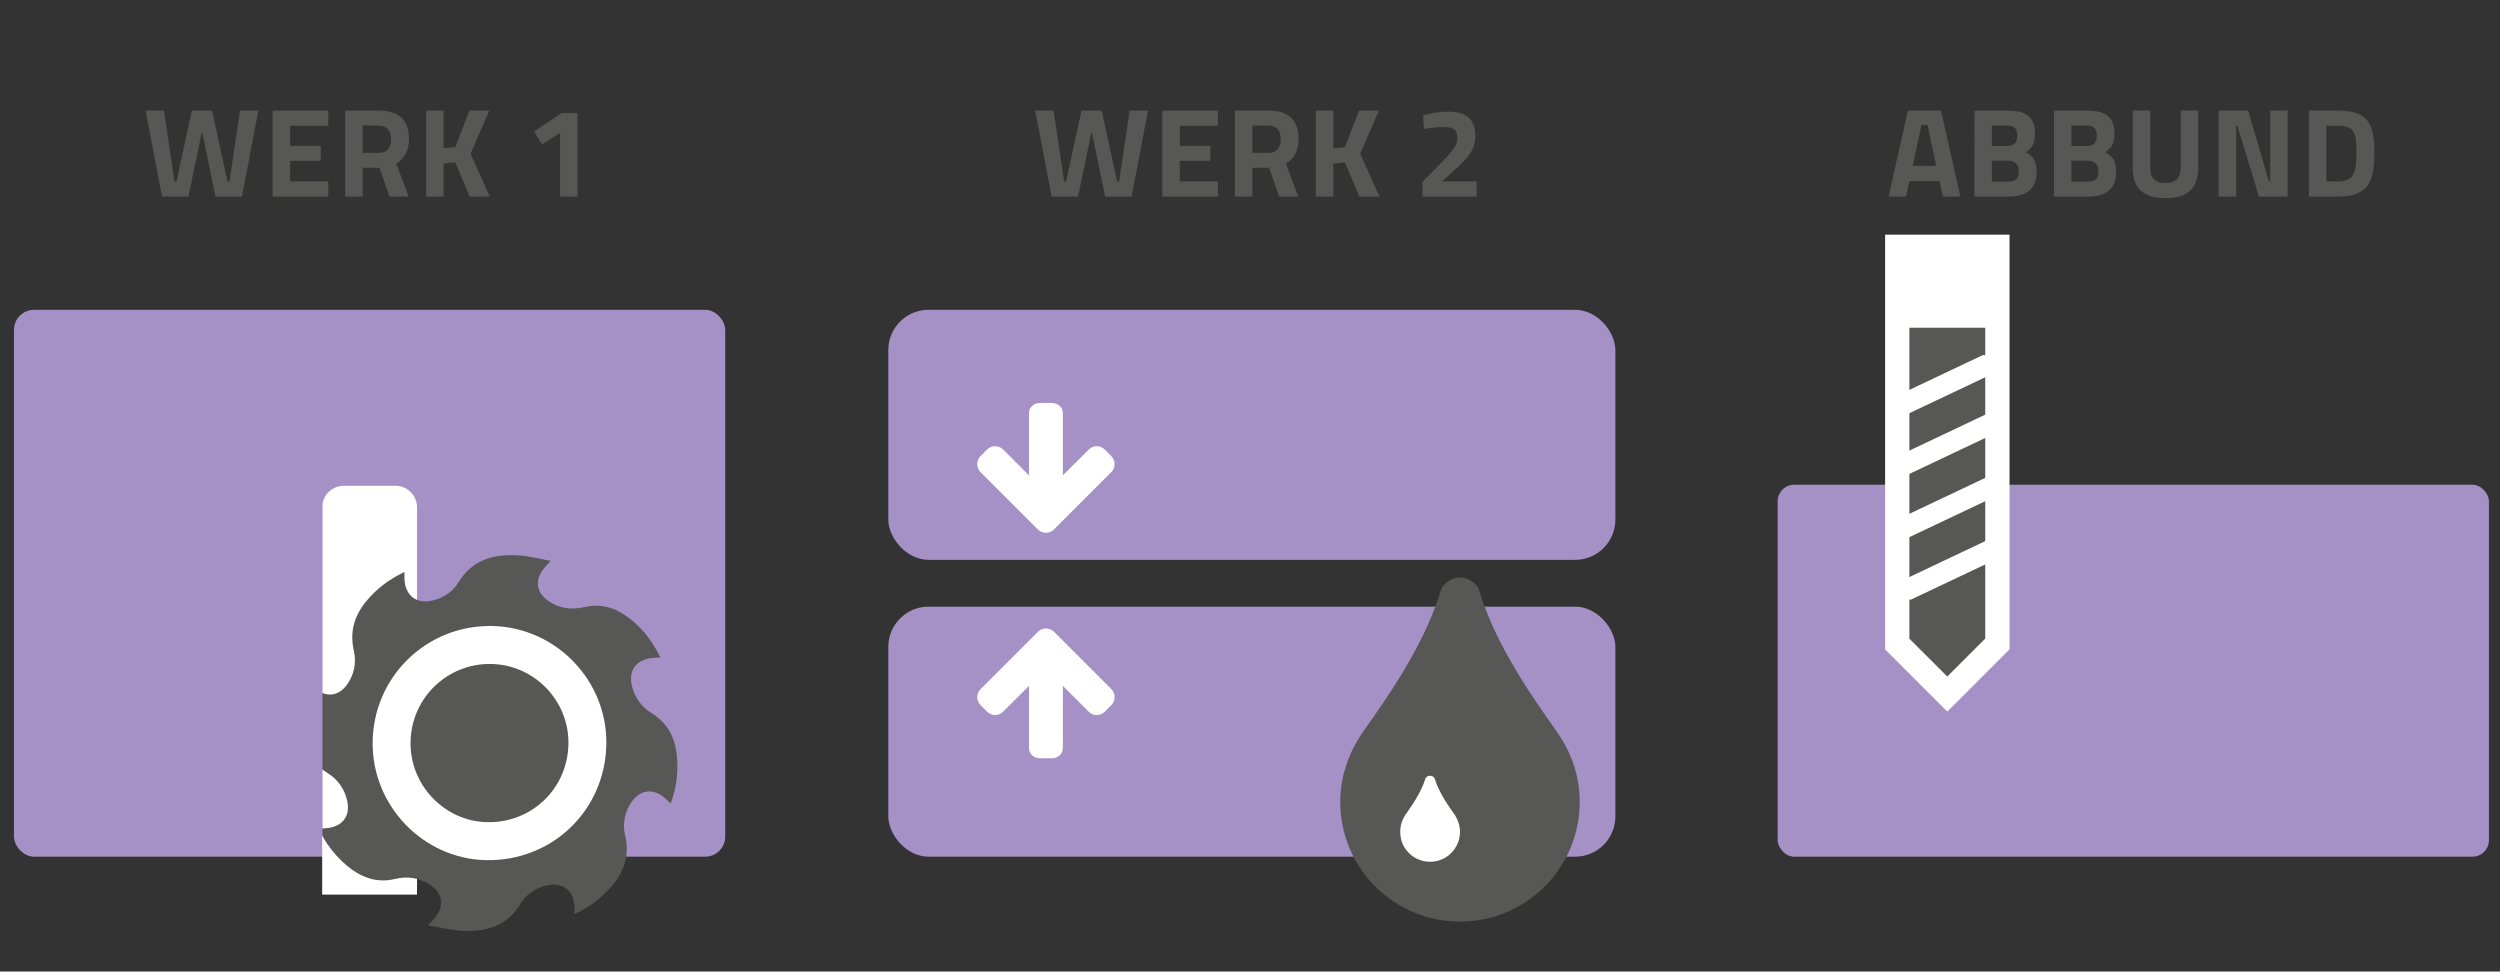 <?xml version="1.0" encoding="UTF-8"?><svg id="Ebene_2" xmlns="http://www.w3.org/2000/svg" xmlns:xlink="http://www.w3.org/1999/xlink" viewBox="0 0 2372.5 922"><rect x="0" y="0" width="2372.5" height="922" fill="#333333" stroke="none"/><defs><clipPath id="clippath"><rect x="1806" y="337" width="86" height="232" style="fill:none;"/></clipPath></defs><rect x="1687" y="460" width="675" height="353" rx="15.757" ry="15.757" style="fill:#a591c5;"/><polygon points="1907.033 616.127 1907.031 222.706 1788.977 222.706 1788.978 616.262 1847.99 675.3 1907.023 616.262 1907.033 616.262 1907.033 616.127" style="fill:#fff;"/><g><path d="M155.562,104.966l10.08,67.437h1.8l14.64-67.437h19.199l14.64,67.437h1.8l10.079-67.437h17.399l-15.6,81.597h-25.078l-12.84-62.037-12.84,62.037h-25.079l-15.599-81.597h17.398Z" style="fill:#575756;"/><path d="M258.763,104.966h52.798v14.399h-36.238v19.079h29.038v14.159h-29.038v19.559h36.238v14.399h-52.798V104.966Z" style="fill:#575756;"/><path d="M344.199,159.204v27.359h-16.559V104.966h31.679c18.599,0,28.799,8.28,28.799,26.879,0,11.28-4.56,18.839-12,23.519l11.64,31.199h-18.119l-9.479-27.359h-15.96Zm15.12-40.078h-15.12v25.919h15.359c8.28,0,11.64-5.76,11.64-12.959,0-7.8-3.96-12.959-11.879-12.959Z" style="fill:#575756;"/><path d="M432.039,154.044l-11.039,1.2v31.319h-16.56V104.966h16.56v35.879l11.039-1.2,13.439-34.679h18.839l-17.759,40.918,18.239,40.678h-19.079l-13.68-32.519Z" style="fill:#575756;"/><path d="M532.955,107.366h15.12v79.197h-16.56v-60.478l-17.159,11.04-7.56-12.359,26.158-17.399Z" style="fill:#575756;"/></g><g><path d="M999.822,104.966l10.079,67.437h1.8l14.64-67.437h19.199l14.64,67.437h1.8l10.079-67.437h17.399l-15.6,81.597h-25.079l-12.839-62.037-12.84,62.037h-25.079l-15.599-81.597h17.399Z" style="fill:#575756;"/><path d="M1103.022,104.966h52.798v14.399h-36.238v19.079h29.038v14.159h-29.038v19.559h36.238v14.399h-52.798V104.966Z" style="fill:#575756;"/><path d="M1188.459,159.204v27.359h-16.559V104.966h31.679c18.599,0,28.799,8.28,28.799,26.879,0,11.28-4.56,18.839-12,23.519l11.64,31.199h-18.119l-9.479-27.359h-15.96Zm15.12-40.078h-15.12v25.919h15.359c8.28,0,11.64-5.76,11.64-12.959,0-7.8-3.96-12.959-11.879-12.959Z" style="fill:#575756;"/><path d="M1276.299,154.044l-11.039,1.2v31.319h-16.56V104.966h16.56v35.879l11.039-1.2,13.439-34.679h18.839l-17.759,40.918,18.239,40.678h-19.079l-13.68-32.519Z" style="fill:#575756;"/><path d="M1349.977,186.562v-14.039l16.919-17.159c10.319-10.56,16.079-16.679,16.079-24.359,0-8.04-3.72-10.44-12.959-10.44-8.16,0-18.719,1.8-18.719,1.8l-.841-12.839s11.76-3.6,23.76-3.6c18.119,0,25.799,7.92,25.799,22.679,0,12.24-4.68,19.199-17.76,31.079l-13.799,12.479h32.878v14.399h-51.357Z" style="fill:#575756;"/></g><g><path d="M1810.603,104.966h31.438l18.359,81.597h-16.56l-3.239-14.759h-28.56l-3.239,14.759h-16.56l18.359-81.597Zm4.56,52.438h22.319l-8.28-38.758h-5.76l-8.279,38.758Z" style="fill:#575756;"/><path d="M1905.76,104.966c16.439,0,25.439,6,25.439,21.599,0,9.24-2.52,13.919-9,17.999,6.96,3,10.56,8.04,10.56,18.599,0,16.319-10.199,23.399-26.519,23.399h-32.519V104.966h32.038Zm-15.479,14.159v19.439h14.759c6.479,0,9.359-3.36,9.359-9.84,0-6.72-3.239-9.6-9.479-9.6h-14.639Zm0,33.359v19.919h15.119c6.84,0,10.56-2.04,10.56-10.08,0-6.72-3.96-9.84-10.56-9.84h-15.119Z" style="fill:#575756;"/><path d="M1981.238,104.966c16.439,0,25.439,6,25.439,21.599,0,9.24-2.52,13.919-9,17.999,6.96,3,10.56,8.04,10.56,18.599,0,16.319-10.199,23.399-26.519,23.399h-32.519V104.966h32.038Zm-15.479,14.159v19.439h14.759c6.479,0,9.359-3.36,9.359-9.84,0-6.72-3.239-9.6-9.479-9.6h-14.639Zm0,33.359v19.919h15.119c6.84,0,10.56-2.04,10.56-10.08,0-6.72-3.96-9.84-10.56-9.84h-15.119Z" style="fill:#575756;"/><path d="M2055.038,173.603c9.72,0,14.52-4.68,14.52-14.279v-54.358h16.56v53.998c0,20.399-10.68,29.039-31.079,29.039s-31.079-8.64-31.079-29.039v-53.998h16.56v54.358c0,9.72,4.8,14.279,14.52,14.279Z" style="fill:#575756;"/><path d="M2105.558,104.966h27.959l19.679,67.197h1.2V104.966h16.56v81.597h-27.239l-20.399-67.197h-1.199v67.197h-16.56V104.966Z" style="fill:#575756;"/><path d="M2191.117,186.562V104.966h27.479c28.439,0,34.679,12.12,34.679,39.238,0,27.839-5.399,42.358-34.679,42.358h-27.479Zm27.479-67.197h-10.92v52.798h10.92c16.079,0,17.64-9.84,17.64-27.959,0-17.879-1.561-24.839-17.64-24.839Z" style="fill:#575756;"/></g><rect x="13.25" y="294" width="675" height="519" rx="19.106" ry="19.106" style="fill:#a591c5;"/><rect x="843" y="575.707" width="690" height="237.293" rx="38.183" ry="38.183" style="fill:#a591c5;"/><rect x="843" y="294" width="690" height="237.293" rx="38.183" ry="38.183" style="fill:#a591c5;"/><path d="M326.211,461h49.078c11.293,0,20.461,9.168,20.461,20.461v367.539h-90V481.461c0-11.293,9.168-20.461,20.461-20.461Z" style="fill:#fff;"/><g><circle cx="464.569" cy="704.623" r="128.205" style="fill:#fff;"/><g><path d="M575.408,706.339c-1.081,62.82-51.528,111.289-114.411,109.924-59.689-1.296-108.187-51.996-107.362-112.238,.849-62.021,51.372-111.049,113.295-109.944,60.597,1.082,109.52,51.709,108.478,112.258h0Zm67.176,13.779c-1.201-18.26-7.856-33.299-24.204-43.339-9.625-5.91-16.039-14.758-18.715-25.966-3.288-13.767,3.322-23.859,17.21-26.136,3.043-.499,6.173-.464,9.82-.714-8.325-17.075-19.404-31.151-35.14-41.199-11.328-7.234-23.473-9.778-36.901-6.655-12.933,3.008-25.364,1.245-36.095-7.215-9.337-7.362-10.694-18-3.753-27.622,2.009-2.786,4.497-5.226,7.798-9.008-10.485-1.884-19.905-4.437-29.459-5.122-23.83-1.705-44.826,3.424-58.347,25.923-4.912,8.174-12.908,13.416-22.18,16.278-16.591,5.122-28.68-3.705-28.78-20.992-.01-1.639-.002-3.28-.002-5.551-14.61,6.906-26.398,15.893-36.118,27.609-11.372,13.705-16.022,28.891-11.97,46.775,2.483,10.96,.734,21.821-5.67,31.458-7.985,12.018-20.048,13.836-31.241,4.782-2.109-1.706-4.048-3.622-6.29-5.643-4.945,13.541-6.809,26.876-6.156,40.614,.907,19.082,7.553,34.786,24.589,45.331,9.601,5.943,15.947,14.89,18.497,26.122,3.125,13.764-3.723,23.799-17.65,25.868-2.915,.433-5.905,.374-8.903,.543,3.849,12.166,18.181,30.04,31.331,39.198,12.29,8.56,25.463,12.304,40.51,8.68,11.588-2.79,22.887-1.22,33.063,5.313,12.474,8.009,14.2,20.785,4.56,32.017-1.585,1.847-3.336,3.552-6.374,6.763,11.856,1.911,22.347,4.564,32.946,5.111,22.755,1.173,42.497-4.698,55.189-26.003,4.977-8.356,13.143-13.69,22.641-16.494,16.483-4.865,28.209,3.747,28.472,20.869,.025,1.676,.003,3.352,.003,5.681,15.016-6.862,27.115-16.269,36.968-28.558,10.749-13.404,15.118-28.14,11.077-45.462-2.681-11.495-.745-22.906,6.394-32.811,7.946-11.025,19.775-12.511,30.295-3.955,2.144,1.743,4.098,3.721,6.475,5.898,5.279-14.017,7.051-28.01,6.106-42.389h0Z" style="fill:#575756;"/><path d="M539.443,705.961c-.73,42.445-34.815,75.193-77.302,74.271-40.33-.875-73.097-35.131-72.54-75.834,.574-41.905,34.71-75.031,76.548-74.284,40.943,.732,73.998,34.938,73.294,75.848h0Z" style="fill:#575756;"/></g></g><rect x="174" y="478" width="132" height="315" style="fill:#a591c5;"/><g><rect x="1328.875" y="711.122" width="82.293" height="137.155" style="fill:#fff;"/><path d="M1385.523,874.611c-62.801,0-113.622-50.819-113.622-113.621,0-22.413,6.879-43.273,17.975-61.027,11.319-17.753,58.809-77.893,76.784-137.811,2.884-9.543,11.761-14.203,18.863-14.203s16.199,4.66,18.863,14.203c17.975,59.917,65.465,120.057,76.784,137.811,11.316,17.753,17.975,38.613,17.975,61.027,0,62.803-50.82,113.621-113.622,113.621Zm-4.437-100.528c-2.887-4.439-14.648-19.529-19.308-34.397-.665-2.441-2.884-3.551-4.66-3.551s-3.995,1.109-4.66,3.551c-4.66,14.868-16.421,29.959-19.308,34.397-2.661,4.439-4.437,9.764-4.437,15.312,0,15.756,12.649,28.405,28.405,28.405s28.405-12.649,28.405-28.405c0-5.548-1.776-10.873-4.437-15.312Z" style="fill:#575756;"/></g><path d="M984.966,502.516l-54.495-54.495c-1.925-2.009-3.097-4.771-3.097-7.617s1.172-5.524,3.097-7.534l6.278-6.278c2.009-2.009,4.771-3.181,7.618-3.181s5.609,1.172,7.618,3.181l24.527,24.527v-58.932c0-6.027,5.023-9.794,10.715-9.794h10.715c5.692,0,10.715,3.767,10.715,9.794v58.932l24.611-24.527c1.925-2.009,4.688-3.181,7.534-3.181s5.609,1.172,7.534,3.181l6.278,6.278c2.009,2.01,3.181,4.688,3.181,7.534s-1.172,5.608-3.181,7.617l-54.495,54.495c-1.925,2.01-4.688,3.098-7.534,3.098s-5.609-1.088-7.618-3.098Z" style="fill:#fff;"/><path d="M1000.206,599.494l54.495,54.495c1.925,2.009,3.097,4.77,3.097,7.617s-1.172,5.524-3.097,7.534l-6.278,6.278c-2.009,2.009-4.771,3.181-7.618,3.181s-5.609-1.172-7.618-3.181l-24.527-24.527v58.931c0,6.027-5.023,9.794-10.715,9.794h-10.715c-5.692,0-10.715-3.767-10.715-9.794v-58.931l-24.611,24.527c-1.925,2.009-4.688,3.181-7.534,3.181s-5.609-1.172-7.534-3.181l-6.278-6.278c-2.009-2.01-3.181-4.688-3.181-7.534,0-2.847,1.172-5.608,3.181-7.617l54.495-54.495c1.925-2.01,4.688-3.098,7.534-3.098,2.846,0,5.609,1.088,7.618,3.098Z" style="fill:#fff;"/><g><polygon points="1884 605.993 1884.094 605.899 1884 605.899 1884 311 1812 311 1812 606 1811.881 606 1847.988 642.008 1883.993 606 1884 606 1884 605.993" style="fill:#575756;"/><g style="clip-path:url(#clippath);"><g><rect x="1774.338" y="351.599" width="157.455" height="20" transform="translate(23.55 827.947) rotate(-25.342)" style="fill:#fff;"/><rect x="1769.338" y="471.599" width="157.455" height="20" transform="translate(-28.306 837.284) rotate(-25.34)" style="fill:#fff;"/><rect x="1769.338" y="411.599" width="157.455" height="20" transform="translate(-2.627 831.511) rotate(-25.34)" style="fill:#fff;"/><rect x="1769.338" y="531.599" width="157.455" height="20" transform="translate(-53.986 843.057) rotate(-25.34)" style="fill:#fff;"/></g></g></g></svg>